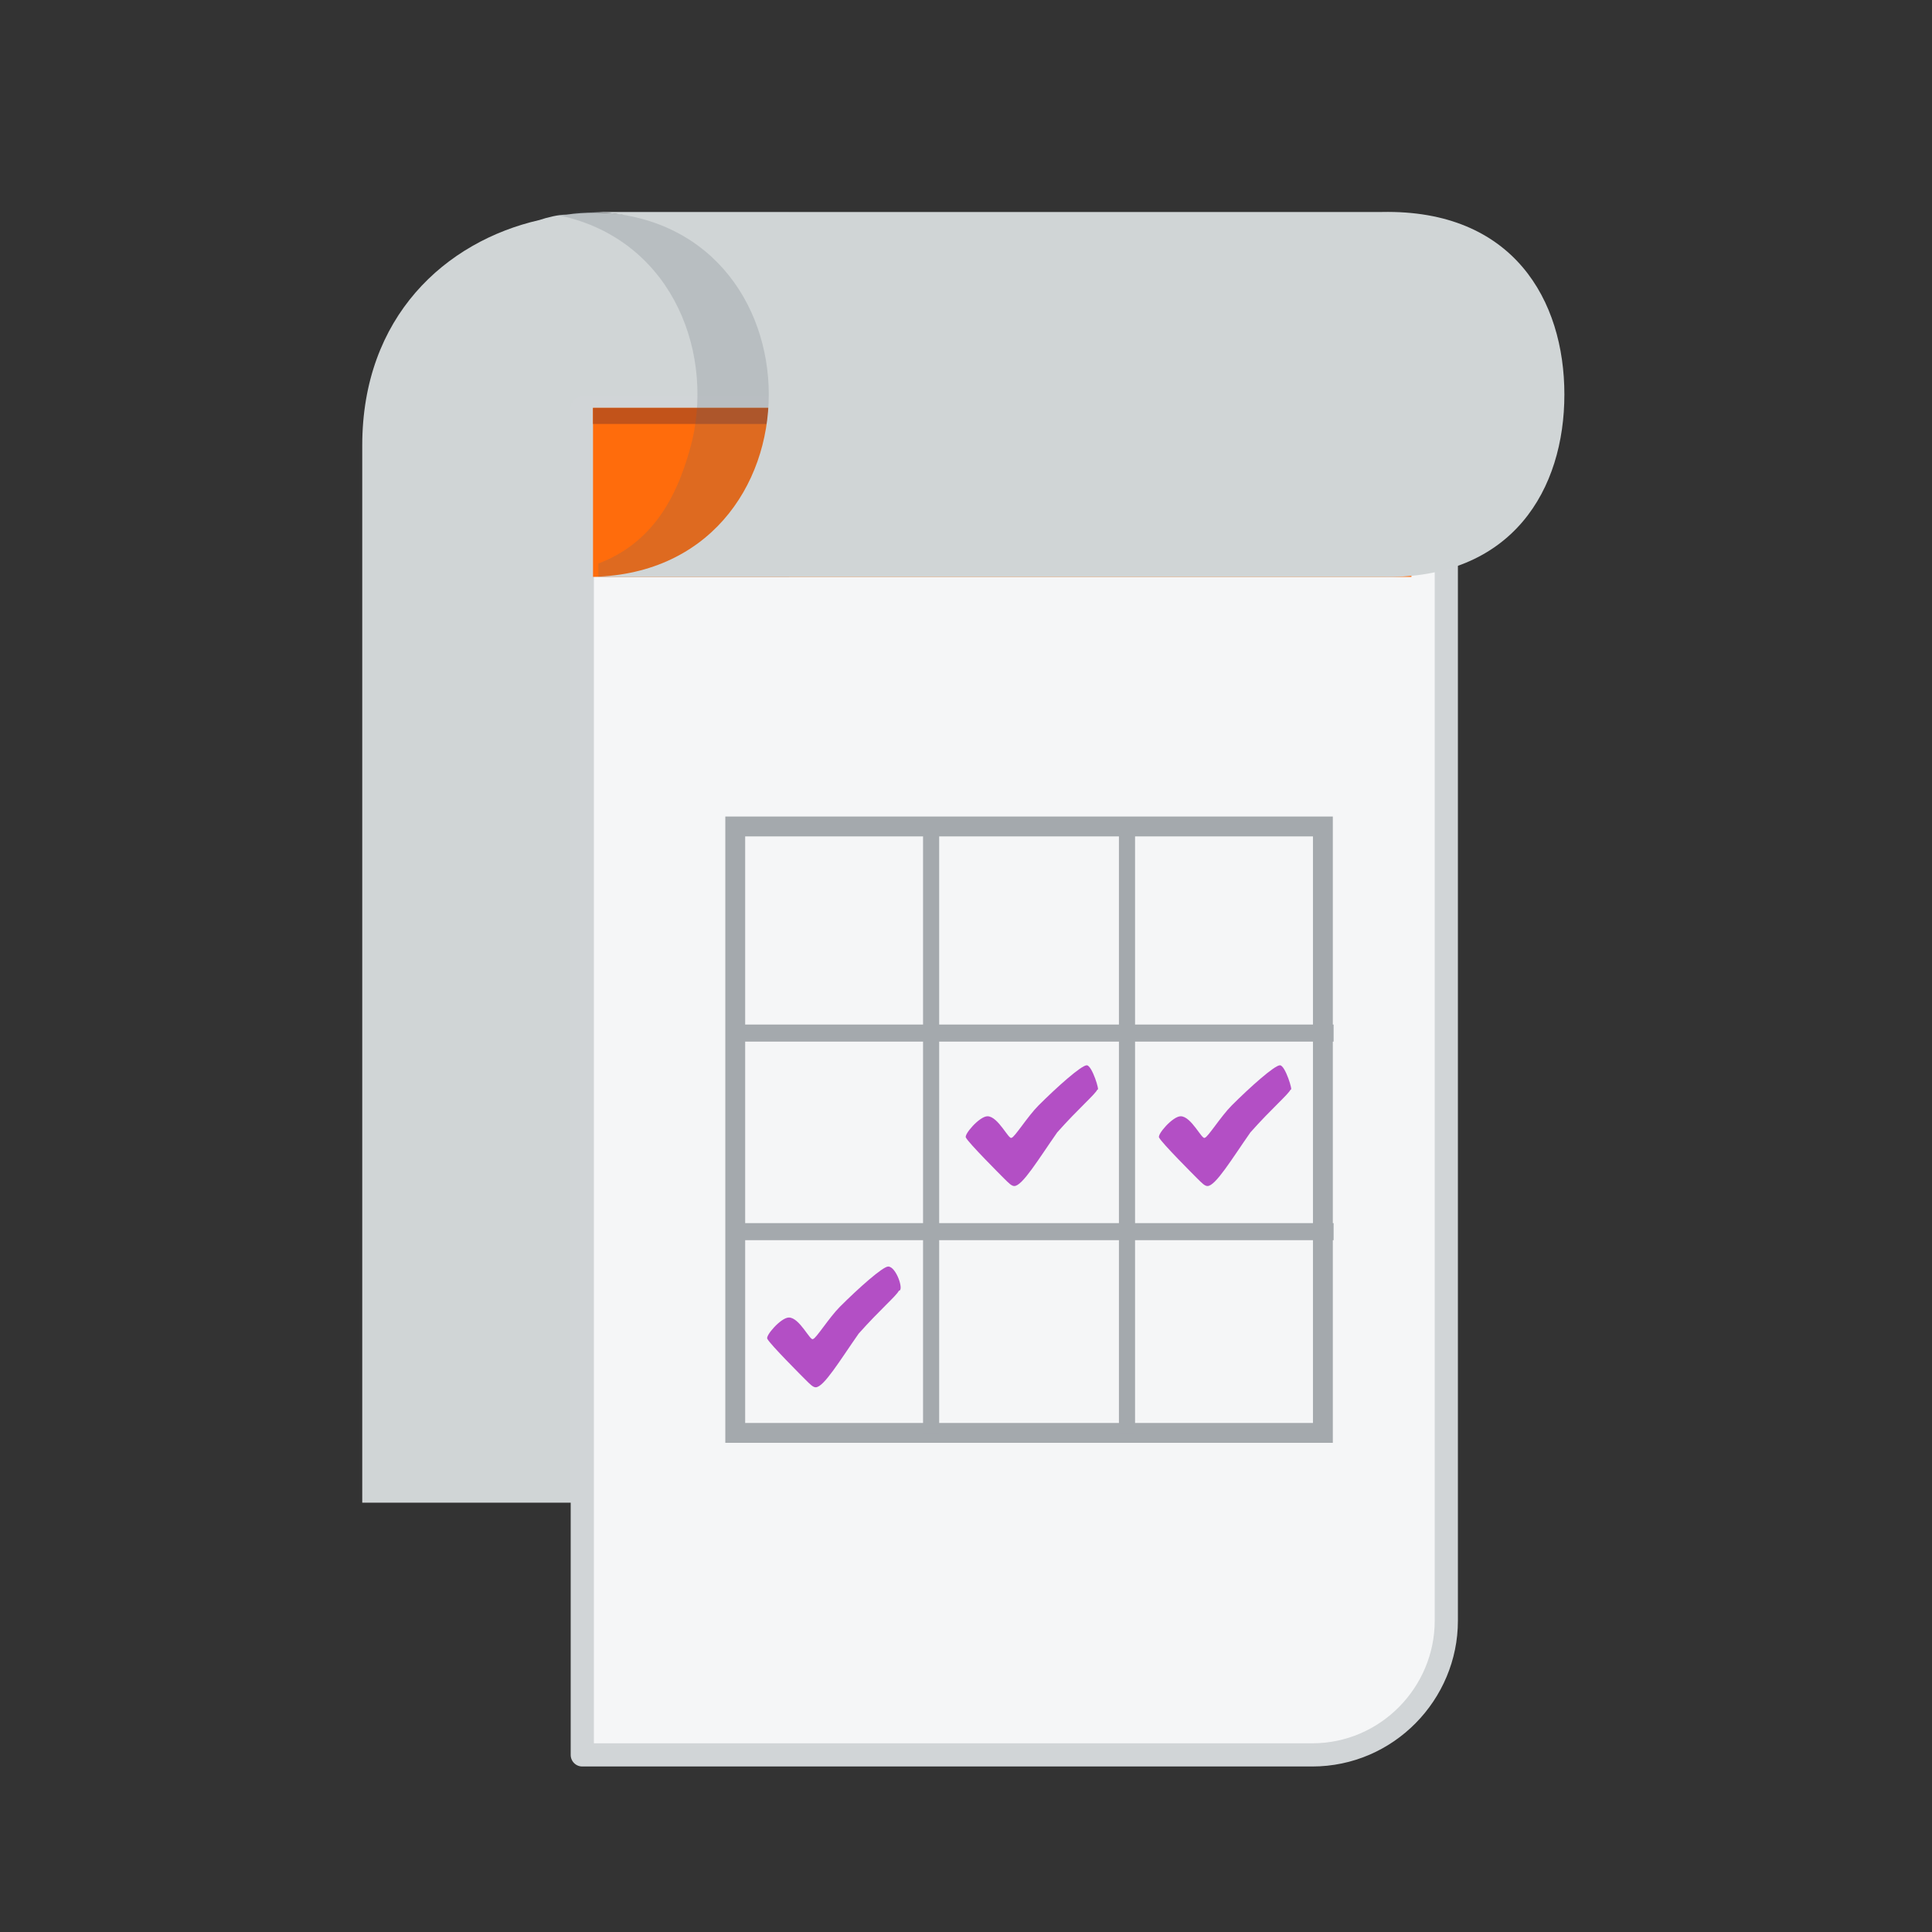 <?xml version="1.0" encoding="utf-8"?>
<!-- Generator: Adobe Illustrator 19.1.0, SVG Export Plug-In . SVG Version: 6.00 Build 0)  -->
<svg version="1.1" id="Layer_1" xmlns="http://www.w3.org/2000/svg" xmlns:xlink="http://www.w3.org/1999/xlink" x="0px" y="0px" viewBox="0 0 72 72" style="enable-background:new 0 0 72 72;" xml:space="preserve">
  <rect x="0" y="0" width="72" height="72" fill="#333333" stroke="none"/>
  <style type="text/css">
	.st0{fill:#D0D5D6;}
	.st1{fill:#F5F6F7;stroke:#D1D5D7;stroke-width:0.827;stroke-linecap:round;stroke-linejoin:round;stroke-miterlimit:10;}
	.st2{fill:#FF6C0C;}
	.st3{fill:#C2531A;}
	.st4{opacity:0.2;fill:#5C6670;}
	.st5{fill:#333E48;}
	.st6{fill:#A4A9AD;}
	.st7{fill:#F7A800;}
	.st8{fill:#C9920E;}
	.st9{fill:#364A5E;}
	.st10{fill:#293B4D;}
	.st11{fill:#5C6670;}
	.st12{fill:#63A70A;}
	.st13{fill:#FFFFFF;}
	.st14{fill-rule:evenodd;clip-rule:evenodd;fill:#FF6C0C;}
	.st15{fill:#008FBE;}
	.st16{fill:#004D71;}
	.st17{fill:#F5F6F7;stroke:#D1D5D7;stroke-width:0.864;stroke-linecap:round;stroke-linejoin:round;stroke-miterlimit:10;}
	.st18{fill:none;stroke:#A4A9AD;stroke-width:0.74;stroke-miterlimit:10;}
	.st19{fill:none;stroke:#A4A9AD;stroke-width:0.636;stroke-miterlimit:10;}
	.st20{fill:none;stroke:#A4A9AD;stroke-width:0.601;stroke-miterlimit:10;}
	.st21{fill:#B34FC5;}
	.st22{fill:#732282;}
	.st23{fill:#C4D600;}
	.st24{fill-rule:evenodd;clip-rule:evenodd;fill:#B34FC5;}
	.st25{fill-rule:evenodd;clip-rule:evenodd;fill:#732282;}
	.st26{fill:#E2231A;}
	.st27{fill:#D1D5D7;}
	.st28{fill:#C3C6C8;}
</style>
  <g>
    <g>
      <g>
        <g>
          <path class="st0" d="M30.9,56V16.6c0-5.3-3.6-8.1-7.6-8.6c-0.7-0.1-1.5-0.1-2.2,0c-0.3,0-0.7,0.1-1,0.2
					c-3.5,0.8-6.6,3.6-6.6,8.4V56H30.9z" />
          <path class="st17" d="M53.9,15.2v45.2c0,2.7-2.2,5-5,5H21.7V15.2H53.9z" />
          <rect x="22.1" y="15.2" class="st2" width="30.5" height="6.3" />
          <rect x="22.1" y="15.2" class="st3" width="31.9" height="0.6" />
          <path class="st4" d="M29.4,21.5h-7.1V21c2.1-0.8,3-2.6,3.5-4.6c0.8-3.5-0.9-7.6-5.1-8.4C21,8,21.3,8,21.5,7.9l7.9,0V21.5z" />
          <path class="st0" d="M51.5,21.5c-8.7,0-20.9,0-29.6,0c9,0,9-13.6,0-13.6c8.7,0,20.9,0,29.6,0c4.9-0.1,6.8,3.3,6.8,6.8
					C58.3,18.2,56.4,21.6,51.5,21.5z" />
          <rect x="27.4" y="30.8" class="st18" width="21.9" height="22.6" />
          <line class="st19" x1="27.5" y1="45.9" x2="49.7" y2="45.9" />
          <line class="st19" x1="27.5" y1="38.5" x2="49.7" y2="38.5" />
          <line class="st20" x1="34.7" y1="30.9" x2="34.7" y2="53.4" />
          <line class="st20" x1="42" y1="30.9" x2="42" y2="53.4" />
          <g>
            <path class="st21" d="M47.7,39.7c-0.2,0-1.1,0.8-1.8,1.5c-0.4,0.4-0.9,1.2-1,1.2c-0.1,0.1-0.5-0.8-0.9-0.8
						c-0.3,0-0.9,0.7-0.8,0.8c0.1,0.2,1.3,1.4,1.4,1.5c0.2,0.2,0.3,0.3,0.4,0.3c0.3,0,0.9-1,1.6-2c0.8-0.9,1.4-1.4,1.5-1.6
						C48.2,40.7,47.9,39.7,47.7,39.7z" />
          </g>
          <g>
            <path class="st21" d="M40.5,39.7c-0.2,0-1.1,0.8-1.8,1.5c-0.4,0.4-0.9,1.2-1,1.2c-0.1,0.1-0.5-0.8-0.9-0.8
						c-0.3,0-0.9,0.7-0.8,0.8c0.1,0.2,1.3,1.4,1.4,1.5c0.2,0.2,0.3,0.3,0.4,0.3c0.3,0,0.9-1,1.6-2c0.8-0.9,1.4-1.4,1.5-1.6
						C41,40.7,40.7,39.7,40.5,39.7z" />
          </g>
          <g>
            <path class="st21" d="M33.1,47.2c-0.2,0-1.1,0.8-1.8,1.5c-0.4,0.4-0.9,1.2-1,1.2c-0.1,0.1-0.5-0.8-0.9-0.8
						c-0.3,0-0.9,0.7-0.8,0.8c0.1,0.2,1.3,1.4,1.4,1.5c0.2,0.2,0.3,0.3,0.4,0.3c0.3,0,0.9-1,1.6-2c0.8-0.9,1.4-1.4,1.5-1.6
						C33.7,48.1,33.4,47.2,33.1,47.2z" />
          </g>
        </g>
      </g>
    </g>
  </g>
</svg>